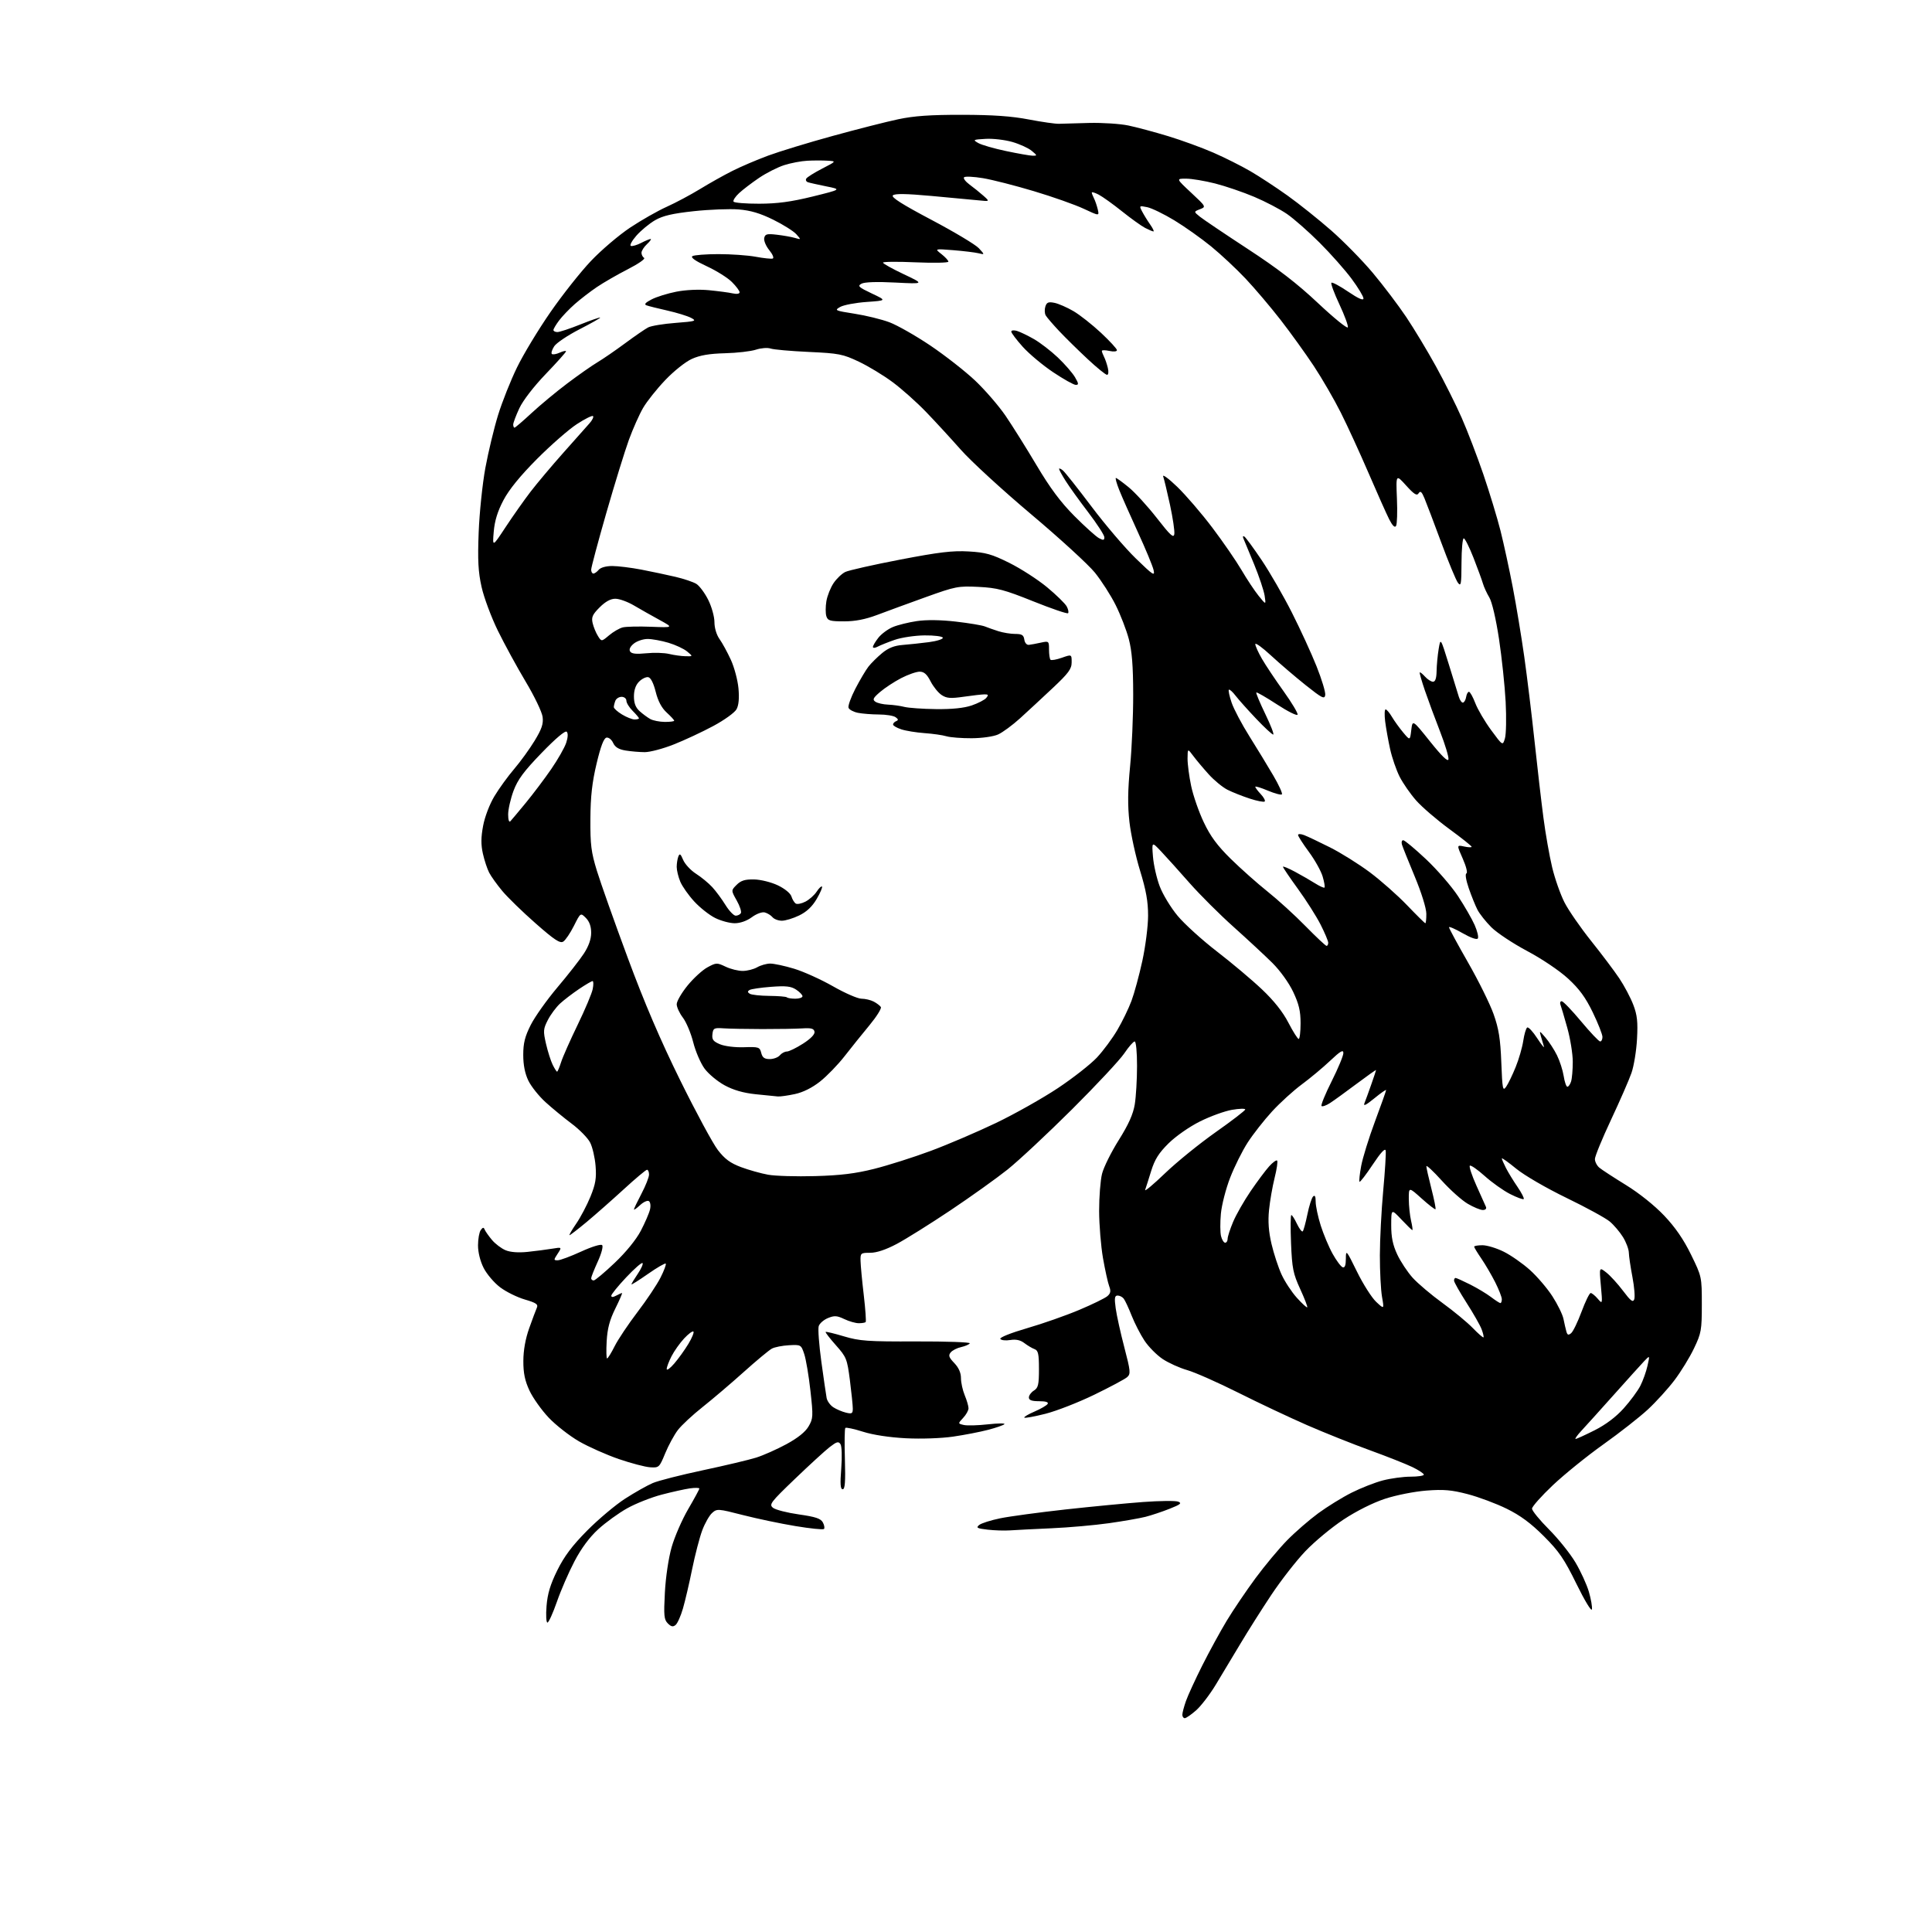 <?xml version="1.0" encoding="UTF-8" standalone="no"?>
<svg 
  version="1.1" 
  xmlns="http://www.w3.org/2000/svg" 
  xmlns:xlink="http://www.w3.org/1999/xlink" 
  xmlns:svg="http://www.w3.org/2000/svg"
  xmlns:rdf="http://www.w3.org/1999/02/22-rdf-syntax-ns#"
  xmlns:cc="http://creativecommons.org/ns#"
  xmlns:dc="http://purl.org/dc/elements/1.1/"
  viewBox="0 0 768 768"
  width="768"
  height="768"
>
<style>svg {background-color: white; }</style>"
<path stroke="none" fill="black" fill-rule="evenodd" d="M470.97,683.00C470.43,683.00 470.00,682.38 470.00,681.63C470.00,680.87 470.65,678.42 471.44,676.17C472.23,673.93 475.15,667.58 477.92,662.06C480.70,656.54 485.07,648.53 487.65,644.26C490.23,639.99 495.37,632.39 499.08,627.36C502.79,622.34 508.45,615.55 511.66,612.28C514.87,609.01 520.42,604.19 524.00,601.56C527.58,598.93 533.54,595.25 537.25,593.38C540.96,591.51 546.57,589.31 549.71,588.49C552.85,587.67 557.80,587.00 560.71,587.00C563.62,587.00 566.00,586.64 566.00,586.20C566.00,585.76 563.95,584.40 561.44,583.18C558.93,581.97 551.34,578.96 544.56,576.50C537.78,574.04 526.56,569.56 519.63,566.54C512.70,563.51 500.38,557.71 492.26,553.63C484.14,549.56 475.00,545.51 471.94,544.64C468.89,543.77 464.47,541.77 462.13,540.20C459.79,538.63 456.56,535.36 454.96,532.94C453.35,530.51 451.06,526.05 449.86,523.02C448.66,519.98 447.24,516.94 446.71,516.25C446.19,515.56 445.09,515.00 444.28,515.00C443.09,515.00 442.94,515.96 443.51,520.10C443.90,522.91 445.44,529.88 446.94,535.60C449.41,545.04 449.51,546.13 448.08,547.42C447.21,548.20 441.32,551.35 435.00,554.42C428.68,557.49 419.94,560.90 415.58,562.00C411.23,563.10 407.46,563.79 407.19,563.53C406.93,563.26 408.76,562.18 411.25,561.11C413.74,560.04 416.08,558.68 416.45,558.08C416.89,557.37 415.72,557.00 413.06,557.00C410.13,557.00 409.00,556.59 409.00,555.51C409.00,554.69 409.90,553.45 411.00,552.77C412.70,551.70 413.00,550.44 413.00,544.23C413.00,538.19 412.70,536.83 411.25,536.30C410.29,535.95 408.47,534.87 407.20,533.90C405.62,532.69 403.88,532.31 401.58,532.68C399.75,532.98 397.98,532.78 397.64,532.23C397.30,531.67 401.82,529.86 408.27,527.98C414.45,526.19 423.77,522.92 429.00,520.71C434.23,518.51 439.26,516.05 440.19,515.25C441.49,514.13 441.66,513.24 440.93,511.31C440.40,509.93 439.30,504.91 438.46,500.15C437.63,495.39 436.94,486.95 436.92,481.40C436.91,475.84 437.43,469.18 438.08,466.59C438.73,464.00 441.72,457.97 444.73,453.19C448.63,446.97 450.44,442.93 451.09,439.00C451.58,435.98 451.99,429.11 451.99,423.75C452.00,418.24 451.59,414.00 451.05,414.00C450.52,414.00 448.66,416.14 446.90,418.75C445.14,421.36 435.78,431.38 426.10,441.02C416.42,450.65 404.91,461.40 400.52,464.91C396.13,468.41 385.91,475.71 377.83,481.12C369.74,486.53 360.13,492.54 356.48,494.48C352.14,496.78 348.48,498.00 345.92,498.00C342.15,498.00 342.00,498.12 342.08,501.25C342.12,503.04 342.69,509.14 343.36,514.80C344.02,520.47 344.36,525.31 344.11,525.55C343.87,525.80 342.63,526.00 341.37,526.00C340.10,526.00 337.51,525.26 335.61,524.35C332.69,522.96 331.67,522.90 329.10,523.96C327.43,524.65 325.79,526.09 325.45,527.17C325.11,528.24 325.58,534.60 326.50,541.31C327.42,548.01 328.37,554.51 328.60,555.74C328.84,556.97 330.04,558.62 331.27,559.42C332.49,560.21 334.74,561.17 336.25,561.54C338.65,562.13 339.00,561.92 339.00,559.93C339.00,558.67 338.48,553.61 337.85,548.68C336.76,540.19 336.48,539.48 332.29,534.76C329.86,532.03 328.02,529.64 328.20,529.46C328.38,529.29 331.67,530.08 335.51,531.23C341.71,533.08 344.95,533.31 364.26,533.24C376.23,533.20 385.78,533.54 385.50,534.00C385.21,534.47 383.66,535.13 382.06,535.49C380.45,535.84 378.59,536.79 377.92,537.60C376.92,538.80 377.19,539.59 379.35,541.84C381.10,543.67 382.00,545.71 382.00,547.84C382.00,549.61 382.68,552.68 383.50,554.65C384.32,556.63 385.00,558.95 385.00,559.81C385.00,560.67 384.04,562.39 382.87,563.63C380.75,565.90 380.75,565.90 383.12,566.45C384.43,566.76 388.77,566.64 392.76,566.19C396.75,565.75 399.68,565.72 399.26,566.14C398.84,566.56 395.91,567.57 392.75,568.39C389.59,569.22 383.34,570.43 378.86,571.08C374.19,571.76 366.21,572.04 360.11,571.73C353.57,571.39 347.02,570.40 343.04,569.13C339.49,568.00 336.34,567.33 336.04,567.62C335.74,567.92 335.66,573.53 335.86,580.08C336.12,589.01 335.90,592.00 334.99,592.00C334.07,592.00 333.92,589.94 334.41,583.75C334.77,579.05 334.64,574.88 334.10,574.07C333.32,572.88 332.60,573.08 329.83,575.22C328.00,576.64 321.77,582.34 316.00,587.88C306.25,597.24 305.63,598.06 307.31,599.39C308.31,600.17 312.93,601.35 317.58,602.01C324.23,602.96 326.27,603.64 327.10,605.19C327.69,606.28 327.88,607.45 327.54,607.80C327.19,608.14 322.09,607.62 316.20,606.64C310.32,605.67 300.90,603.69 295.28,602.25C285.38,599.71 285.00,599.69 283.05,601.45C281.95,602.45 280.18,605.57 279.13,608.39C278.09,611.20 276.29,618.11 275.14,623.74C274.00,629.38 272.35,636.43 271.48,639.41C270.62,642.39 269.30,645.34 268.56,645.95C267.54,646.80 266.79,646.65 265.47,645.33C263.96,643.82 263.81,642.21 264.30,633.05C264.62,626.95 265.76,619.33 266.99,615.00C268.17,610.88 271.12,604.09 273.56,599.91C276.00,595.74 278.00,592.05 278.00,591.72C278.00,591.40 276.31,591.36 274.25,591.65C272.19,591.95 267.12,593.07 263.00,594.15C258.88,595.23 252.72,597.67 249.32,599.57C245.92,601.47 240.75,605.21 237.82,607.89C234.34,611.07 231.07,615.48 228.37,620.63C226.09,624.96 222.94,632.21 221.37,636.75C219.79,641.28 218.10,645.00 217.61,645.00C217.13,645.00 216.96,642.03 217.26,638.41C217.65,633.54 218.76,629.84 221.54,624.21C224.31,618.62 227.44,614.45 233.40,608.43C237.86,603.93 244.65,598.22 248.50,595.74C252.35,593.26 257.30,590.47 259.50,589.53C261.70,588.59 270.70,586.30 279.50,584.43C288.30,582.56 297.80,580.30 300.60,579.42C303.41,578.54 308.80,576.14 312.58,574.10C317.12,571.64 320.13,569.23 321.41,567.03C323.25,563.90 323.29,563.02 322.16,552.86C321.50,546.90 320.39,540.33 319.70,538.26C318.46,534.55 318.37,534.50 313.66,534.75C311.03,534.89 307.96,535.49 306.84,536.09C305.72,536.69 300.68,540.87 295.65,545.39C290.62,549.91 283.26,556.17 279.30,559.31C275.34,562.44 270.90,566.57 269.44,568.49C267.99,570.40 265.73,574.56 264.42,577.73C262.12,583.34 261.95,583.49 258.46,583.27C256.48,583.15 250.86,581.67 245.96,579.99C241.06,578.30 233.95,575.14 230.16,572.96C226.38,570.77 220.95,566.53 218.10,563.52C215.26,560.51 211.82,555.67 210.47,552.77C208.65,548.86 208.02,545.83 208.04,541.00C208.05,536.78 208.86,532.22 210.36,528.00C211.63,524.42 213.01,520.75 213.41,519.84C214.01,518.49 213.12,517.89 208.64,516.58C205.61,515.70 201.19,513.52 198.82,511.73C196.44,509.94 193.49,506.47 192.25,504.02C190.89,501.33 190.01,497.79 190.02,495.04C190.02,492.54 190.51,489.82 191.09,489.00C191.91,487.84 192.27,487.79 192.67,488.79C192.96,489.49 194.26,491.35 195.58,492.91C196.89,494.47 199.32,496.30 200.98,496.99C202.90,497.79 206.09,498.02 209.75,497.64C212.91,497.31 217.28,496.74 219.45,496.38C223.40,495.73 223.40,495.73 221.68,498.37C220.04,500.87 220.04,501.00 221.73,500.98C222.70,500.97 226.87,499.42 230.99,497.53C235.24,495.58 238.86,494.46 239.36,494.96C239.85,495.45 239.09,498.30 237.61,501.53C236.18,504.67 235.00,507.64 235.00,508.12C235.00,508.60 235.45,509.00 236.00,509.00C236.55,509.00 240.31,505.85 244.35,502.01C248.84,497.75 252.89,492.77 254.73,489.26C256.39,486.09 258.03,482.29 258.38,480.81C258.74,479.28 258.54,477.84 257.93,477.46C257.34,477.09 255.76,477.82 254.43,479.07C253.09,480.32 252.00,481.09 252.00,480.78C252.00,480.46 253.35,477.64 255.00,474.50C256.65,471.36 258.00,467.94 258.00,466.90C258.00,465.85 257.64,465.00 257.20,465.00C256.76,465.00 252.60,468.49 247.95,472.76C243.30,477.02 236.66,482.87 233.20,485.76C229.73,488.64 226.67,491.00 226.40,491.00C226.13,491.00 227.32,488.94 229.05,486.42C230.79,483.90 233.33,479.07 234.72,475.67C236.75,470.67 237.14,468.35 236.75,463.45C236.48,460.13 235.51,455.95 234.58,454.16C233.66,452.38 230.38,449.02 227.29,446.71C224.20,444.39 219.51,440.54 216.88,438.15C214.24,435.76 211.17,431.91 210.04,429.59C208.68,426.77 208.00,423.37 208.00,419.34C208.00,414.64 208.66,412.02 210.99,407.41C212.63,404.16 217.40,397.45 221.58,392.50C225.77,387.55 230.50,381.50 232.10,379.05C234.01,376.12 235.00,373.32 235.00,370.80C235.00,368.27 234.30,366.30 232.89,364.89C230.78,362.78 230.78,362.78 228.14,368.04C226.69,370.93 224.78,373.75 223.90,374.30C222.62,375.10 220.38,373.63 212.90,367.04C207.73,362.50 201.78,356.71 199.67,354.18C197.56,351.65 195.21,348.37 194.45,346.89C193.68,345.41 192.56,342.02 191.96,339.35C191.16,335.77 191.18,332.86 192.05,328.25C192.72,324.67 194.64,319.65 196.55,316.49C198.38,313.45 201.91,308.58 204.39,305.68C206.88,302.77 210.54,297.71 212.53,294.44C215.36,289.78 216.05,287.74 215.70,284.99C215.45,283.05 212.43,276.75 208.98,270.99C205.53,265.22 200.55,256.09 197.91,250.71C195.28,245.33 192.36,237.50 191.43,233.31C190.09,227.31 189.85,222.74 190.28,211.60C190.58,203.85 191.78,192.32 192.94,186.00C194.11,179.68 196.38,170.22 197.99,165.00C199.60,159.78 202.99,151.25 205.52,146.06C208.05,140.86 214.03,130.97 218.81,124.08C223.59,117.18 230.85,108.01 234.95,103.70C239.04,99.39 246.03,93.45 250.47,90.49C254.90,87.54 261.45,83.81 265.02,82.21C268.58,80.61 274.52,77.44 278.22,75.18C281.91,72.92 287.68,69.67 291.05,67.98C294.41,66.28 300.84,63.53 305.33,61.87C309.82,60.21 321.38,56.68 331.00,54.04C340.62,51.39 352.32,48.41 357.00,47.42C363.34,46.07 369.81,45.62 382.50,45.64C394.72,45.66 402.17,46.18 409.00,47.50C414.23,48.50 419.62,49.27 421.00,49.21C422.38,49.15 427.77,49.00 433.00,48.87C438.23,48.75 445.20,49.20 448.50,49.88C451.80,50.57 458.91,52.47 464.31,54.11C469.71,55.75 477.81,58.71 482.31,60.67C486.81,62.64 493.43,65.95 497.00,68.03C500.57,70.10 507.24,74.48 511.82,77.75C516.40,81.02 524.20,87.26 529.16,91.60C534.12,95.95 541.58,103.55 545.73,108.50C549.88,113.45 555.84,121.33 558.98,126.00C562.11,130.68 567.43,139.49 570.78,145.58C574.14,151.67 578.76,160.90 581.04,166.08C583.32,171.26 587.19,181.35 589.64,188.50C592.08,195.65 595.16,205.78 596.48,211.00C597.79,216.22 599.99,226.35 601.36,233.50C602.74,240.65 604.78,253.03 605.91,261.00C607.04,268.98 608.88,284.05 609.99,294.50C611.11,304.95 612.70,318.68 613.53,325.00C614.35,331.33 615.92,340.22 617.00,344.75C618.08,349.28 620.30,355.58 621.92,358.75C623.54,361.91 628.29,368.77 632.47,374.00C636.65,379.23 641.70,385.93 643.69,388.90C645.68,391.87 648.18,396.60 649.25,399.40C650.82,403.49 651.11,406.19 650.74,413.00C650.49,417.68 649.50,423.75 648.54,426.50C647.59,429.25 643.92,437.64 640.40,445.14C636.88,452.65 634.00,459.66 634.00,460.74C634.00,461.81 634.79,463.35 635.75,464.16C636.71,464.97 641.47,468.07 646.33,471.06C651.60,474.30 657.74,479.22 661.54,483.23C665.94,487.86 669.25,492.68 672.21,498.73C676.47,507.44 676.50,507.57 676.50,518.50C676.50,528.74 676.29,529.95 673.39,536.00C671.69,539.58 668.19,545.27 665.63,548.65C663.07,552.04 658.29,557.29 655.01,560.33C651.73,563.36 643.79,569.59 637.35,574.17C630.91,578.75 621.90,586.04 617.32,590.36C612.75,594.68 609.00,598.89 609.00,599.71C609.00,600.53 612.04,604.25 615.75,607.97C619.46,611.69 624.20,617.60 626.28,621.12C628.36,624.63 630.76,629.86 631.60,632.75C632.45,635.65 632.99,638.79 632.81,639.74C632.62,640.72 629.94,636.30 626.69,629.67C621.82,619.73 619.76,616.72 613.70,610.66C608.54,605.50 604.35,602.40 598.91,599.73C594.73,597.68 587.76,595.07 583.41,593.94C577.01,592.27 573.88,592.00 567.00,592.53C562.26,592.90 554.99,594.33 550.56,595.79C545.77,597.36 539.24,600.63 534.06,604.05C529.35,607.16 522.54,612.81 518.92,616.61C515.30,620.40 509.20,628.23 505.36,634.00C501.52,639.77 495.97,648.55 493.02,653.50C490.07,658.45 485.70,665.72 483.31,669.66C480.93,673.60 477.39,678.21 475.45,679.91C473.51,681.61 471.50,683.00 470.97,683.00zM401.50,608.35C399.30,608.50 395.29,608.38 392.58,608.06C388.41,607.58 387.90,607.31 389.22,606.22C390.08,605.51 393.87,604.31 397.64,603.54C401.41,602.77 413.05,601.20 423.50,600.04C433.95,598.89 447.87,597.55 454.43,597.07C460.99,596.59 467.24,596.52 468.32,596.92C469.93,597.52 469.30,598.04 464.89,599.78C461.93,600.95 457.64,602.38 455.36,602.96C453.08,603.54 446.56,604.68 440.86,605.49C435.16,606.30 424.88,607.21 418.00,607.51C411.12,607.82 403.70,608.19 401.50,608.35zM626.33,572.00C626.73,572.00 630.12,570.45 633.88,568.56C638.29,566.34 642.38,563.26 645.43,559.86C648.03,556.97 651.01,552.93 652.06,550.89C653.10,548.85 654.38,545.27 654.90,542.93C655.86,538.69 655.86,538.69 653.58,541.09C652.32,542.42 646.88,548.45 641.48,554.50C636.08,560.55 630.30,566.96 628.63,568.75C626.97,570.54 625.93,572.00 626.33,572.00zM268.05,542.00C269.70,540.08 272.22,536.57 273.65,534.20C275.07,531.84 275.98,529.64 275.65,529.32C275.33,528.99 273.66,530.22 271.96,532.05C270.25,533.88 267.99,537.07 266.93,539.15C265.87,541.22 265.01,543.50 265.03,544.21C265.04,544.92 266.40,543.92 268.05,542.00zM241.33,540.00C241.64,540.00 243.00,537.81 244.34,535.13C245.68,532.45 249.76,526.37 253.38,521.61C257.01,516.86 261.14,510.68 262.56,507.88C263.98,505.09 264.91,502.58 264.64,502.31C264.37,502.04 261.19,503.88 257.57,506.41C253.96,508.94 251.00,510.80 251.00,510.55C251.00,510.30 252.13,508.42 253.51,506.39C254.89,504.35 255.75,502.42 255.42,502.09C255.09,501.77 252.16,504.32 248.91,507.78C245.66,511.23 243.00,514.51 243.00,515.06C243.00,515.73 243.65,515.72 244.93,515.04C246.00,514.47 247.05,514.00 247.26,514.00C247.48,514.00 246.28,516.77 244.60,520.17C242.34,524.73 241.45,528.10 241.16,533.17C240.95,536.92 241.03,540.00 241.33,540.00zM589.71,531.62C589.90,531.43 589.56,529.98 588.96,528.39C588.36,526.80 585.65,522.04 582.93,517.81C580.22,513.57 578.00,509.64 578.00,509.06C578.00,508.47 578.27,508.00 578.60,508.00C578.94,508.00 581.52,509.16 584.35,510.58C587.18,512.00 590.93,514.25 592.68,515.58C594.43,516.91 596.12,518.00 596.43,518.00C596.74,518.00 597.00,517.31 597.00,516.47C597.00,515.62 595.81,512.59 594.37,509.72C592.92,506.85 590.44,502.62 588.87,500.32C587.29,498.02 586.00,495.88 586.00,495.57C586.00,495.26 587.49,495.00 589.30,495.00C591.12,495.00 594.94,496.16 597.78,497.58C600.63,499.00 605.30,502.26 608.16,504.83C611.02,507.40 615.05,512.11 617.11,515.30C619.17,518.49 621.15,522.54 621.51,524.30C621.86,526.06 622.38,528.31 622.66,529.30C623.06,530.72 623.47,530.86 624.56,529.95C625.32,529.32 627.19,525.47 628.70,521.40C630.21,517.33 631.84,514.00 632.32,514.00C632.79,514.00 634.05,515.01 635.11,516.25C637.04,518.50 637.04,518.49 636.37,511.06C635.70,503.62 635.70,503.62 638.57,505.87C640.14,507.11 643.13,510.39 645.21,513.16C648.22,517.16 649.12,517.84 649.64,516.50C649.99,515.57 649.67,511.59 648.92,507.66C648.17,503.72 647.52,499.36 647.49,497.96C647.46,496.57 646.41,493.78 645.16,491.76C643.91,489.74 641.55,486.96 639.92,485.59C638.29,484.21 630.55,479.98 622.72,476.19C614.73,472.32 605.98,467.24 602.75,464.60C599.59,462.01 597.00,460.16 597.00,460.49C597.00,460.83 597.74,462.54 598.64,464.30C599.54,466.06 601.61,469.44 603.24,471.82C604.86,474.20 605.97,476.36 605.70,476.64C605.42,476.91 603.00,476.02 600.30,474.65C597.61,473.29 593.05,470.05 590.17,467.46C587.28,464.87 584.63,463.04 584.28,463.39C583.92,463.75 585.10,467.29 586.89,471.27C588.69,475.25 590.40,479.06 590.69,479.75C590.99,480.48 590.48,481.00 589.44,481.00C588.47,481.00 585.76,479.88 583.43,478.51C581.09,477.14 576.44,472.98 573.09,469.27C569.74,465.56 567.00,463.01 567.00,463.60C567.00,464.20 567.90,468.20 569.00,472.51C570.10,476.81 570.84,480.49 570.64,480.69C570.44,480.89 567.97,478.98 565.14,476.44C560.00,471.81 560.00,471.81 560.02,476.66C560.04,479.32 560.44,483.19 560.92,485.25C561.40,487.31 561.63,489.00 561.43,489.00C561.23,489.00 559.27,487.09 557.06,484.75C553.05,480.50 553.05,480.50 553.03,487.00C553.02,491.78 553.65,494.86 555.41,498.64C556.73,501.47 559.50,505.65 561.56,507.94C563.63,510.22 568.96,514.73 573.41,517.96C577.86,521.19 583.27,525.66 585.44,527.90C587.60,530.13 589.52,531.81 589.71,531.62zM519.65,519.68C519.85,519.48 518.59,516.21 516.85,512.41C514.04,506.29 513.62,504.22 513.21,494.25C512.96,488.06 513.01,483.00 513.33,483.00C513.65,483.00 514.66,484.59 515.58,486.54C516.51,488.48 517.53,489.80 517.86,489.48C518.18,489.15 519.01,486.13 519.70,482.77C520.38,479.41 521.41,476.19 521.97,475.63C522.68,474.92 523.00,475.58 523.00,477.69C523.00,479.40 523.90,483.65 525.00,487.14C526.11,490.64 528.24,495.72 529.75,498.43C531.26,501.14 533.06,503.54 533.75,503.77C534.60,504.04 535.00,502.95 535.00,500.33C535.01,496.67 535.20,496.89 539.42,505.50C541.85,510.45 545.28,515.85 547.04,517.50C550.25,520.50 550.25,520.50 549.37,515.50C548.89,512.75 548.51,505.32 548.52,499.00C548.53,492.68 549.13,481.11 549.85,473.29C550.57,465.48 551.01,458.32 550.83,457.38C550.61,456.26 548.86,458.15 545.68,462.94C543.03,466.93 540.67,470.00 540.43,469.76C540.20,469.53 540.49,466.71 541.09,463.49C541.68,460.28 544.15,452.30 546.58,445.78C549.01,439.25 551.00,433.65 551.00,433.33C551.00,433.02 548.89,434.49 546.31,436.61C542.95,439.35 541.84,439.89 542.41,438.48C542.85,437.39 544.06,434.07 545.10,431.09C546.15,428.12 547.00,425.54 547.00,425.37C547.00,425.19 543.51,427.66 539.25,430.85C534.99,434.05 530.25,437.47 528.72,438.47C527.19,439.46 525.66,440.00 525.33,439.66C524.99,439.33 526.81,434.88 529.37,429.78C531.93,424.67 534.02,419.65 534.01,418.60C534.00,417.13 532.84,417.81 528.75,421.67C525.86,424.40 520.79,428.63 517.48,431.07C514.18,433.51 508.86,438.34 505.68,441.80C502.50,445.27 498.13,450.83 495.98,454.16C493.83,457.49 490.68,463.80 488.99,468.19C487.29,472.58 485.64,479.01 485.32,482.48C485.00,485.95 485.02,489.96 485.38,491.39C485.74,492.83 486.48,494.00 487.02,494.00C487.56,494.00 488.00,493.30 488.00,492.44C488.00,491.57 488.99,488.54 490.19,485.69C491.39,482.83 494.53,477.35 497.15,473.50C499.78,469.65 503.09,465.21 504.52,463.63C505.94,462.06 507.36,461.03 507.68,461.35C508.00,461.67 507.55,464.76 506.68,468.21C505.82,471.67 504.81,477.43 504.46,481.00C504.00,485.53 504.30,489.62 505.45,494.50C506.35,498.35 508.14,503.80 509.43,506.62C510.72,509.44 513.46,513.61 515.53,515.90C517.59,518.18 519.45,519.89 519.65,519.68zM463.09,466.42C467.72,461.97 476.79,454.61 483.25,450.06C489.71,445.51 495.00,441.45 495.00,441.03C495.00,440.61 492.64,440.68 489.75,441.17C486.86,441.66 481.15,443.73 477.05,445.77C472.81,447.88 467.42,451.64 464.53,454.49C460.64,458.33 459.02,460.90 457.60,465.50C456.58,468.80 455.51,472.18 455.21,473.00C454.92,473.82 458.47,470.86 463.09,466.42zM324.00,467.52C334.10,467.24 340.02,466.52 347.50,464.64C353.00,463.26 363.12,460.05 370.00,457.49C376.88,454.93 388.57,449.92 396.00,446.36C403.43,442.79 414.45,436.58 420.50,432.56C426.56,428.53 433.56,423.04 436.06,420.37C438.56,417.69 442.21,412.77 444.16,409.44C446.12,406.11 448.64,400.91 449.77,397.89C450.90,394.87 452.85,387.70 454.10,381.95C455.35,376.20 456.38,368.12 456.38,364.00C456.39,358.37 455.59,353.90 453.19,346.09C451.43,340.37 449.53,331.65 448.97,326.73C448.23,320.18 448.30,314.23 449.23,304.63C449.93,297.41 450.48,284.52 450.46,276.00C450.44,264.63 449.97,258.77 448.71,254.00C447.77,250.43 445.41,244.35 443.48,240.50C441.56,236.65 437.84,230.86 435.24,227.63C432.63,224.41 421.22,213.96 409.88,204.42C398.55,194.87 385.97,183.34 381.95,178.78C377.92,174.23 371.68,167.43 368.06,163.69C364.45,159.94 358.53,154.66 354.90,151.96C351.28,149.25 345.20,145.57 341.40,143.77C335.05,140.76 333.47,140.45 321.50,139.90C314.35,139.57 307.52,138.97 306.32,138.55C305.11,138.14 302.51,138.34 300.50,139.00C298.51,139.66 292.96,140.30 288.19,140.42C281.97,140.58 278.22,141.22 275.00,142.68C272.48,143.82 267.83,147.53 264.43,151.11C261.08,154.62 257.13,159.59 255.65,162.14C254.16,164.69 251.62,170.40 250.00,174.82C248.39,179.25 244.35,192.33 241.03,203.88C237.71,215.44 235.00,225.59 235.00,226.45C235.00,227.30 235.39,228.00 235.88,228.00C236.36,228.00 237.32,227.33 238.00,226.50C238.74,225.61 240.92,225.00 243.37,225.00C245.64,225.00 250.88,225.65 255.00,226.44C259.12,227.24 265.22,228.53 268.54,229.31C271.87,230.09 275.60,231.35 276.82,232.11C278.05,232.88 280.17,235.73 281.53,238.45C282.89,241.17 284.00,245.15 284.00,247.29C284.00,249.61 284.82,252.35 286.03,254.05C287.15,255.62 289.17,259.32 290.53,262.29C291.89,265.25 293.24,270.33 293.55,273.59C293.91,277.50 293.66,280.32 292.80,281.91C292.08,283.26 287.96,286.23 283.50,288.62C279.10,290.98 272.03,294.28 267.78,295.95C263.54,297.63 258.36,299.00 256.28,298.99C254.20,298.98 250.77,298.69 248.66,298.34C245.94,297.89 244.51,297.01 243.73,295.32C243.13,294.00 241.95,293.06 241.09,293.22C240.02,293.43 238.81,296.60 237.16,303.51C235.38,310.98 234.75,316.53 234.69,325.50C234.63,335.82 234.99,338.72 237.29,346.20C238.76,350.99 244.26,366.51 249.52,380.70C256.17,398.66 262.52,413.49 270.42,429.50C276.66,442.15 283.39,454.60 285.37,457.17C288.12,460.73 290.31,462.35 294.58,463.95C297.67,465.10 302.51,466.46 305.35,466.97C308.18,467.48 316.57,467.73 324.00,467.52zM309.20,435.86C308.27,435.79 304.28,435.39 300.34,434.97C295.47,434.46 291.53,433.32 288.04,431.42C285.21,429.89 281.62,426.89 280.06,424.77C278.50,422.64 276.48,417.95 275.57,414.33C274.66,410.72 272.81,406.31 271.46,404.53C270.11,402.76 269.00,400.36 269.00,399.19C269.00,398.03 270.93,394.70 273.29,391.79C275.66,388.88 279.22,385.61 281.22,384.53C284.71,382.64 285.00,382.63 288.46,384.28C290.45,385.23 293.52,385.98 295.28,385.96C297.05,385.95 299.62,385.29 301.00,384.50C302.38,383.71 304.69,383.05 306.14,383.04C307.60,383.02 311.87,383.93 315.64,385.07C319.42,386.21 326.38,389.36 331.13,392.07C335.87,394.78 340.97,397.00 342.44,397.00C343.92,397.00 346.11,397.52 347.32,398.15C348.52,398.78 349.79,399.75 350.15,400.30C350.51,400.85 348.48,404.09 345.65,407.52C342.82,410.94 338.35,416.49 335.72,419.87C333.10,423.24 328.72,427.76 326.00,429.91C322.82,432.42 319.22,434.22 315.97,434.91C313.18,435.51 310.14,435.94 309.20,435.86zM598.71,432.00C599.52,430.85 601.22,427.34 602.49,424.20C603.77,421.07 605.13,416.36 605.52,413.74C605.91,411.12 606.62,408.74 607.09,408.45C607.56,408.15 609.35,410.07 611.06,412.71C612.78,415.34 613.98,416.82 613.73,416.00C613.48,415.18 612.95,413.38 612.55,412.00C611.86,409.59 611.92,409.60 614.39,412.50C615.80,414.15 617.85,417.30 618.93,419.50C620.02,421.70 621.22,425.41 621.59,427.75C621.95,430.09 622.62,432.00 623.06,432.00C623.50,432.00 624.17,431.05 624.53,429.90C624.90,428.74 625.20,425.22 625.20,422.07C625.20,418.92 624.21,412.80 622.99,408.47C621.78,404.14 620.56,400.01 620.28,399.30C620.01,398.58 620.25,398.00 620.81,398.00C621.37,398.00 624.83,401.60 628.50,406.00C632.17,410.40 635.58,414.00 636.09,414.00C636.59,414.00 637.00,413.19 637.00,412.20C637.00,411.21 635.27,406.82 633.16,402.45C630.29,396.52 627.79,393.10 623.33,389.00C619.90,385.85 612.97,381.18 607.10,378.06C601.47,375.07 595.06,370.82 592.85,368.62C590.65,366.42 588.16,363.28 587.32,361.65C586.47,360.01 584.92,356.16 583.86,353.10C582.73,349.81 582.35,347.38 582.93,347.19C583.47,347.01 582.83,344.40 581.48,341.36C579.04,335.85 579.04,335.85 582.02,336.50C583.66,336.86 585.00,336.91 585.00,336.61C585.00,336.30 580.97,333.09 576.04,329.48C571.11,325.86 565.22,320.79 562.94,318.20C560.66,315.62 557.71,311.37 556.38,308.76C555.06,306.15 553.35,301.20 552.59,297.76C551.83,294.32 550.95,289.36 550.62,286.75C550.30,284.14 550.38,282.00 550.80,282.00C551.22,282.00 552.36,283.34 553.32,284.97C554.29,286.60 556.30,289.39 557.79,291.17C560.50,294.41 560.50,294.41 561.00,290.23C561.50,286.05 561.50,286.05 568.48,294.77C573.12,300.57 575.57,302.95 575.78,301.85C575.96,300.94 574.47,295.99 572.47,290.85C570.46,285.71 567.75,278.37 566.44,274.55C565.14,270.73 564.20,267.46 564.37,267.30C564.54,267.13 565.50,267.89 566.49,268.99C567.49,270.10 568.92,271.00 569.65,271.00C570.56,271.00 571.02,269.61 571.07,266.75C571.11,264.41 571.48,260.48 571.89,258.00C572.64,253.50 572.64,253.50 575.90,264.00C577.69,269.77 579.50,275.62 579.91,277.00C580.33,278.38 581.08,279.41 581.58,279.29C582.09,279.17 582.64,278.16 582.82,277.04C583.00,275.92 583.50,275.00 583.93,275.00C584.37,275.00 585.50,277.03 586.45,279.50C587.39,281.98 590.24,286.82 592.76,290.25C597.36,296.49 597.36,296.49 598.24,293.50C598.72,291.85 598.85,285.32 598.52,279.00C598.19,272.68 597.00,261.43 595.88,254.00C594.67,246.03 593.10,239.27 592.03,237.50C591.04,235.85 589.90,233.38 589.50,232.00C589.10,230.62 587.41,226.01 585.75,221.75C584.08,217.49 582.33,214.00 581.86,214.00C581.39,214.00 580.99,218.39 580.97,223.75C580.94,232.29 580.76,233.27 579.55,231.66C578.78,230.65 575.80,223.45 572.92,215.66C570.04,207.87 567.04,199.96 566.25,198.08C565.16,195.45 564.62,194.99 563.93,196.08C563.23,197.20 562.17,196.54 558.96,193.00C554.90,188.50 554.90,188.50 555.30,198.17C555.53,203.49 555.37,208.40 554.95,209.07C554.45,209.89 553.53,208.99 552.21,206.40C551.13,204.26 547.43,195.97 544.00,188.00C540.56,180.03 535.61,169.22 532.98,164.00C530.36,158.78 525.53,150.45 522.26,145.50C518.98,140.55 513.04,132.30 509.06,127.17C505.07,122.04 498.82,114.66 495.16,110.78C491.50,106.90 485.33,101.13 481.45,97.96C477.58,94.80 471.00,90.13 466.83,87.60C462.66,85.07 457.79,82.71 456.01,82.35C452.85,81.72 452.80,81.76 454.03,84.10C454.72,85.42 456.15,87.74 457.21,89.25C458.27,90.76 458.86,92.00 458.52,92.00C458.18,92.00 456.69,91.37 455.20,90.60C453.72,89.83 449.57,86.86 446.00,84.00C442.43,81.14 438.26,78.16 436.75,77.37C435.24,76.59 434.00,76.21 434.00,76.54C434.00,76.87 434.39,77.89 434.86,78.82C435.34,79.74 436.01,81.72 436.37,83.20C437.01,85.90 437.01,85.90 430.76,82.97C427.32,81.36 418.43,78.22 411.00,76.00C403.57,73.77 394.45,71.44 390.73,70.82C387.01,70.21 383.64,70.05 383.23,70.47C382.83,70.89 383.81,72.19 385.41,73.37C387.01,74.54 389.49,76.53 390.91,77.80C393.50,80.10 393.50,80.10 389.00,79.64C386.52,79.38 378.09,78.60 370.25,77.89C360.14,76.97 355.69,76.91 354.93,77.67C354.18,78.42 358.64,81.25 370.30,87.41C379.33,92.18 387.80,97.25 389.11,98.68C391.50,101.28 391.50,101.28 388.91,100.66C387.49,100.32 382.99,99.78 378.91,99.45C371.50,98.86 371.50,98.86 374.25,101.01C375.76,102.20 377.00,103.55 377.00,104.01C377.00,104.47 371.15,104.59 364.00,104.28C356.85,103.96 351.00,104.01 351.00,104.40C351.00,104.78 354.71,106.86 359.25,109.00C367.50,112.91 367.50,112.91 355.91,112.32C348.55,111.94 343.63,112.11 342.44,112.78C340.80,113.69 341.31,114.18 346.53,116.65C352.50,119.47 352.50,119.47 344.50,120.03C340.10,120.34 335.38,121.23 334.00,122.01C331.61,123.36 331.87,123.48 339.70,124.71C344.21,125.41 350.45,126.94 353.57,128.11C356.68,129.28 364.00,133.44 369.83,137.36C375.66,141.29 383.66,147.55 387.61,151.27C391.55,155.00 397.00,161.30 399.72,165.27C402.43,169.25 407.99,178.12 412.08,185.00C417.44,194.02 421.61,199.62 427.10,205.14C431.28,209.33 435.67,213.29 436.85,213.92C438.61,214.86 439.00,214.80 439.00,213.56C439.00,212.73 436.12,208.29 432.61,203.68C429.09,199.07 425.04,193.44 423.61,191.17C422.17,188.90 421.00,186.75 421.00,186.40C421.00,186.04 421.69,186.33 422.53,187.02C423.37,187.72 428.49,194.19 433.92,201.40C439.34,208.60 447.26,217.88 451.51,222.00C458.44,228.73 459.17,229.19 458.55,226.54C458.17,224.91 455.37,218.16 452.32,211.54C449.28,204.92 445.94,197.36 444.90,194.75C443.86,192.14 443.27,190.00 443.59,190.00C443.90,190.00 446.20,191.67 448.69,193.71C451.18,195.75 456.21,201.25 459.86,205.93C465.28,212.89 466.56,214.05 466.81,212.27C466.99,211.07 466.21,205.87 465.10,200.71C463.98,195.55 462.76,190.47 462.39,189.42C462.02,188.36 464.52,190.20 467.95,193.50C471.37,196.80 477.67,204.12 481.93,209.77C486.20,215.42 491.42,223.01 493.54,226.63C495.66,230.25 498.71,234.85 500.33,236.86C503.28,240.50 503.28,240.50 502.71,236.78C502.39,234.74 500.51,229.12 498.52,224.28C496.54,219.45 494.63,214.86 494.29,214.09C493.93,213.29 494.09,212.94 494.64,213.28C495.18,213.61 498.29,217.85 501.55,222.69C504.81,227.54 510.20,236.90 513.54,243.50C516.88,250.10 521.30,259.72 523.36,264.89C525.42,270.05 526.97,275.18 526.80,276.29C526.54,278.05 525.53,277.54 519.00,272.34C514.88,269.05 508.69,263.76 505.25,260.58C501.81,257.39 499.00,255.36 499.00,256.05C499.00,256.75 500.19,259.39 501.65,261.91C503.11,264.44 506.97,270.22 510.23,274.76C513.49,279.31 516.00,283.50 515.81,284.08C515.61,284.66 511.93,282.83 507.62,280.01C503.30,277.20 499.60,275.06 499.40,275.27C499.19,275.48 500.80,279.33 502.97,283.82C505.15,288.32 506.57,292.00 506.12,292.00C505.68,292.00 502.64,289.19 499.38,285.75C496.11,282.31 492.43,278.19 491.20,276.60C489.98,275.00 488.75,273.91 488.49,274.18C488.22,274.44 488.72,276.76 489.59,279.32C490.47,281.89 493.66,287.93 496.69,292.74C499.71,297.56 503.99,304.57 506.18,308.33C508.38,312.08 509.90,315.43 509.57,315.77C509.23,316.10 506.72,315.43 503.98,314.28C501.24,313.12 499.00,312.44 499.00,312.77C499.00,313.10 499.98,314.41 501.17,315.68C502.36,316.95 503.07,318.26 502.74,318.60C502.40,318.93 499.74,318.42 496.81,317.46C493.89,316.51 489.90,314.93 487.96,313.95C486.01,312.97 482.63,310.19 480.46,307.78C478.28,305.37 475.51,302.07 474.31,300.45C472.11,297.50 472.11,297.50 472.07,301.50C472.05,303.70 472.70,308.64 473.51,312.47C474.32,316.31 476.58,322.80 478.53,326.89C481.16,332.45 483.90,336.15 489.28,341.44C493.25,345.34 499.83,351.18 503.89,354.42C507.96,357.66 514.75,363.84 518.97,368.16C523.20,372.47 526.96,376.00 527.33,376.00C527.70,376.00 527.99,375.44 527.99,374.75C527.98,374.06 526.62,370.82 524.96,367.55C523.29,364.27 519.25,357.89 515.97,353.38C512.69,348.86 510.00,344.89 510.00,344.56C510.00,344.24 512.14,345.12 514.75,346.52C517.36,347.92 520.98,350.01 522.80,351.16C524.61,352.30 526.28,353.05 526.51,352.82C526.75,352.59 526.42,350.62 525.78,348.45C525.15,346.28 522.69,341.87 520.31,338.65C517.94,335.43 516.00,332.41 516.00,331.93C516.00,331.43 517.05,331.45 518.39,331.96C519.70,332.46 524.33,334.65 528.67,336.83C533.01,339.01 540.14,343.48 544.53,346.75C548.91,350.03 555.58,355.92 559.34,359.85C563.11,363.78 566.37,367.00 566.59,367.00C566.82,367.00 567.00,365.31 566.99,363.25C566.99,361.08 565.05,354.85 562.41,348.50C559.89,342.45 557.59,336.71 557.30,335.75C557.01,334.79 557.23,334.00 557.80,334.00C558.37,334.00 562.45,337.40 566.86,341.55C571.27,345.70 576.99,352.30 579.57,356.21C582.15,360.12 585.12,365.28 586.18,367.67C587.24,370.07 587.82,372.48 587.47,373.04C587.09,373.66 584.72,372.84 581.42,370.96C578.44,369.25 576.00,368.19 576.00,368.61C576.00,369.03 579.40,375.31 583.56,382.58C587.72,389.84 592.30,399.10 593.73,403.14C595.79,408.96 596.43,412.96 596.79,422.29C597.21,433.00 597.38,433.90 598.71,432.00zM221.45,426.00C221.67,426.00 222.38,424.31 223.04,422.25C223.69,420.19 226.65,413.52 229.60,407.43C232.56,401.34 235.26,394.93 235.61,393.18C235.96,391.43 235.94,390.00 235.56,390.00C235.17,390.00 232.75,391.42 230.18,393.15C227.61,394.88 224.22,397.47 222.66,398.90C221.10,400.33 218.91,403.27 217.79,405.44C215.94,409.04 215.88,409.85 217.05,414.94C217.76,418.00 218.95,421.74 219.69,423.25C220.44,424.76 221.23,426.00 221.45,426.00zM305.99,421.00C307.51,421.00 309.32,420.32 310.00,419.50C310.68,418.68 311.94,418.00 312.78,418.00C313.63,418.00 316.52,416.59 319.21,414.87C322.31,412.88 323.98,411.14 323.78,410.12C323.53,408.86 322.46,408.57 318.98,408.80C316.52,408.96 309.32,409.08 303.00,409.07C296.68,409.06 289.70,408.93 287.50,408.77C283.85,408.52 283.47,408.73 283.20,411.11C282.95,413.24 283.50,413.97 286.20,415.11C288.08,415.90 292.18,416.41 295.74,416.29C301.61,416.10 302.02,416.23 302.60,418.54C303.07,420.41 303.88,421.00 305.99,421.00zM516.25,413.00C516.66,413.00 517.00,410.19 517.00,406.75C517.00,401.91 516.33,399.10 514.06,394.29C512.35,390.68 508.90,385.88 505.80,382.79C502.86,379.88 495.94,373.45 490.41,368.50C484.87,363.55 477.01,355.70 472.92,351.07C468.84,346.43 463.78,340.80 461.67,338.57C457.84,334.50 457.84,334.50 458.32,340.50C458.58,343.80 459.79,349.12 461.00,352.31C462.20,355.51 465.41,360.80 468.13,364.06C470.84,367.32 477.89,373.71 483.78,378.25C489.67,382.79 497.72,389.56 501.66,393.30C506.41,397.79 509.96,402.27 512.16,406.54C514.00,410.09 515.84,412.99 516.25,413.00zM316.17,397.00C317.73,397.00 319.00,396.56 319.00,396.02C319.00,395.49 317.86,394.30 316.46,393.38C314.43,392.05 312.42,391.83 306.49,392.28C302.41,392.59 298.55,393.16 297.93,393.55C297.10,394.06 297.13,394.46 298.06,395.04C298.77,395.47 302.25,395.85 305.80,395.88C309.35,395.91 312.50,396.17 312.80,396.46C313.09,396.76 314.61,397.00 316.17,397.00zM292.06,367.00C290.10,367.00 286.61,366.06 284.31,364.92C282.00,363.78 278.25,360.83 275.98,358.36C273.71,355.90 271.21,352.35 270.42,350.47C269.64,348.60 269.00,345.96 269.00,344.61C269.00,343.27 269.29,341.41 269.65,340.48C270.17,339.13 270.55,339.39 271.57,341.84C272.28,343.51 274.57,345.98 276.68,347.33C278.78,348.67 281.68,351.06 283.13,352.64C284.58,354.21 286.94,357.41 288.39,359.75C289.84,362.09 291.67,364.00 292.45,364.00C293.24,364.00 294.16,363.55 294.50,363.00C294.84,362.44 294.11,360.18 292.86,357.97C290.60,353.95 290.60,353.95 292.83,351.73C294.54,350.02 296.15,349.52 299.78,349.59C302.43,349.65 306.57,350.68 309.21,351.94C311.94,353.24 314.21,355.09 314.60,356.34C314.97,357.53 315.74,358.80 316.33,359.18C316.91,359.55 318.64,359.20 320.18,358.41C321.72,357.61 323.72,355.83 324.63,354.45C325.53,353.07 326.49,352.16 326.76,352.42C327.02,352.69 326.07,354.91 324.64,357.36C322.86,360.39 320.65,362.47 317.70,363.90C315.32,365.06 312.22,366.00 310.81,366.00C309.40,366.00 307.73,365.37 307.09,364.61C306.45,363.84 305.07,362.99 304.02,362.71C302.91,362.43 300.73,363.23 298.86,364.61C296.87,366.07 294.24,367.00 292.06,367.00zM202.89,326.45C203.38,325.93 206.14,322.63 209.03,319.12C211.92,315.61 216.46,309.59 219.11,305.74C221.76,301.90 224.44,297.19 225.07,295.28C225.78,293.13 225.86,291.46 225.28,290.88C224.70,290.30 220.92,293.49 215.32,299.28C208.26,306.58 205.82,309.86 204.14,314.34C202.97,317.50 202.00,321.72 202.00,323.74C202.00,325.92 202.36,327.02 202.89,326.45zM386.24,293.46C382.24,293.48 377.74,293.13 376.24,292.68C374.73,292.22 370.81,291.66 367.52,291.43C364.23,291.19 360.06,290.52 358.27,289.92C356.47,289.33 355.00,288.47 355.00,288.01C355.00,287.54 355.56,286.94 356.25,286.66C357.19,286.28 357.13,285.89 356.00,285.09C355.18,284.51 352.19,284.02 349.38,284.02C346.56,284.01 342.81,283.71 341.04,283.36C339.27,283.00 337.59,282.11 337.31,281.36C337.02,280.62 338.25,277.20 340.03,273.76C341.82,270.32 344.15,266.38 345.22,265.00C346.29,263.62 348.74,261.21 350.65,259.62C353.12,257.58 355.49,256.64 358.81,256.38C361.39,256.18 366.10,255.67 369.28,255.26C372.46,254.84 374.93,254.05 374.78,253.50C374.62,252.95 371.38,252.54 367.50,252.58C363.65,252.62 358.31,253.42 355.63,254.36C352.95,255.29 349.92,256.51 348.88,257.06C347.84,257.62 347.00,257.67 347.00,257.17C347.00,256.67 347.98,255.03 349.17,253.51C350.36,252.00 352.94,250.09 354.89,249.27C356.85,248.45 361.16,247.38 364.48,246.89C368.32,246.33 373.94,246.40 380.00,247.10C385.23,247.70 390.40,248.57 391.50,249.02C392.60,249.47 395.03,250.32 396.90,250.92C398.77,251.51 401.77,252.00 403.58,252.00C406.22,252.00 406.92,252.44 407.18,254.25C407.36,255.54 408.14,256.43 409.00,256.34C409.83,256.25 411.96,255.86 413.75,255.46C416.93,254.77 417.00,254.83 417.00,258.21C417.00,260.11 417.27,261.93 417.59,262.26C417.92,262.58 419.94,262.23 422.09,261.47C426.00,260.09 426.00,260.09 426.00,263.26C426.00,265.92 424.78,267.58 418.51,273.47C414.40,277.34 408.55,282.75 405.53,285.50C402.50,288.25 398.55,291.16 396.76,291.96C394.91,292.79 390.36,293.44 386.24,293.46zM264.25,286.97C266.31,286.99 268.00,286.77 268.00,286.49C268.00,286.20 266.65,284.74 265.01,283.24C263.00,281.40 261.57,278.69 260.65,275.00C259.79,271.56 258.68,269.38 257.70,269.19C256.83,269.02 255.20,269.80 254.06,270.94C252.70,272.30 252.00,274.30 252.00,276.83C252.00,279.52 252.66,281.25 254.25,282.69C255.49,283.81 257.40,285.22 258.50,285.83C259.60,286.44 262.19,286.95 264.25,286.97zM252.25,286.00C253.21,286.00 254.00,285.80 254.00,285.55C254.00,285.30 252.88,283.97 251.50,282.59C250.12,281.22 249.00,279.40 249.00,278.55C249.00,277.70 248.15,277.00 247.11,277.00C246.07,277.00 244.94,277.71 244.61,278.58C244.27,279.45 244.00,280.58 244.00,281.10C244.00,281.61 245.46,282.92 247.25,284.01C249.04,285.10 251.29,285.99 252.25,286.00zM372.07,281.88C378.44,281.96 383.19,281.47 386.26,280.43C388.80,279.56 391.41,278.21 392.06,277.43C393.02,276.28 392.88,276.00 391.37,276.02C390.34,276.03 386.63,276.45 383.13,276.96C377.87,277.72 376.32,277.60 374.32,276.29C372.98,275.41 371.00,272.96 369.92,270.85C368.47,268.01 367.33,267.00 365.57,267.00C364.26,267.00 360.94,268.16 358.20,269.58C355.46,271.01 351.71,273.47 349.86,275.06C347.05,277.47 346.74,278.11 348.00,278.96C348.82,279.51 351.07,280.03 353.00,280.10C354.93,280.18 357.85,280.58 359.50,281.00C361.15,281.42 366.81,281.82 372.07,281.88zM272.50,260.86C275.50,260.93 275.50,260.93 273.15,258.98C271.86,257.90 268.51,256.34 265.72,255.51C262.92,254.68 259.19,254.00 257.43,254.00C255.67,254.00 253.20,254.83 251.95,255.84C250.51,257.01 249.97,258.15 250.48,258.97C251.05,259.89 252.87,260.09 256.89,259.69C259.97,259.37 264.07,259.49 266.00,259.96C267.93,260.42 270.85,260.83 272.50,260.86zM242.13,252.54C243.79,251.14 246.23,249.73 247.55,249.40C248.86,249.07 253.95,248.96 258.85,249.15C267.76,249.50 267.76,249.50 262.13,246.41C259.03,244.72 254.47,242.14 252.00,240.68C249.53,239.22 246.22,238.02 244.65,238.01C242.73,238.00 240.68,239.12 238.36,241.44C235.52,244.28 235.04,245.35 235.58,247.69C235.94,249.23 236.88,251.53 237.67,252.79C239.10,255.09 239.10,255.09 242.13,252.54zM335.52,247.00C329.97,247.00 329.05,246.73 328.49,244.96C328.13,243.83 328.14,241.15 328.50,238.98C328.87,236.82 330.15,233.59 331.36,231.80C332.56,230.01 334.66,228.02 336.02,227.36C337.39,226.71 347.18,224.50 357.80,222.46C373.30,219.48 378.66,218.84 385.04,219.21C391.82,219.60 394.21,220.27 401.25,223.77C405.79,226.03 412.52,230.37 416.21,233.42C419.90,236.48 423.42,239.92 424.04,241.07C424.66,242.23 424.90,243.44 424.57,243.76C424.25,244.09 418.02,241.96 410.74,239.04C399.23,234.42 396.39,233.67 389.00,233.30C380.93,232.90 379.87,233.10 368.00,237.37C361.12,239.85 352.44,243.02 348.70,244.44C344.00,246.21 339.94,247.00 335.52,247.00zM201.01,209.50C203.91,205.10 208.35,198.80 210.88,195.50C213.41,192.20 219.28,185.22 223.92,180.00C228.57,174.78 233.26,169.49 234.36,168.25C235.45,167.02 236.07,165.74 235.74,165.41C235.41,165.07 232.52,166.50 229.32,168.59C226.12,170.67 218.99,176.90 213.48,182.43C206.78,189.17 202.36,194.60 200.13,198.83C197.79,203.27 196.64,207.01 196.27,211.33C195.74,217.50 195.74,217.50 201.01,209.50zM204.53,170.00C204.81,170.00 207.85,167.40 211.28,164.22C214.70,161.05 221.10,155.73 225.50,152.42C229.90,149.10 235.30,145.32 237.50,144.01C239.70,142.70 244.65,139.30 248.50,136.45C252.35,133.60 256.47,130.77 257.66,130.15C258.85,129.53 263.74,128.72 268.53,128.36C276.62,127.73 277.06,127.59 274.68,126.34C273.27,125.60 269.06,124.31 265.31,123.46C261.56,122.62 257.82,121.68 257.00,121.38C255.94,121.00 256.54,120.30 259.02,119.02C260.95,118.01 265.36,116.64 268.82,115.96C272.59,115.21 277.79,114.98 281.80,115.36C285.49,115.72 289.74,116.28 291.25,116.62C292.88,116.98 294.00,116.81 294.00,116.19C294.00,115.62 292.63,113.78 290.95,112.11C289.28,110.43 284.78,107.61 280.95,105.84C276.40,103.73 274.43,102.34 275.25,101.82C275.94,101.39 280.58,101.02 285.57,101.02C290.55,101.01 297.22,101.48 300.38,102.06C303.54,102.65 306.60,102.97 307.18,102.77C307.75,102.58 307.14,101.09 305.81,99.46C304.48,97.83 303.57,95.66 303.79,94.63C304.13,93.03 304.86,92.84 308.85,93.31C311.41,93.61 314.62,94.18 316.00,94.58C318.50,95.31 318.50,95.31 316.56,93.12C315.49,91.91 311.37,89.31 307.40,87.35C302.16,84.77 298.38,83.64 293.63,83.26C290.02,82.97 282.00,83.28 275.79,83.95C267.30,84.87 263.48,85.76 260.39,87.55C258.13,88.85 254.80,91.61 252.99,93.66C251.19,95.72 250.19,97.56 250.79,97.76C251.38,97.96 253.22,97.42 254.88,96.56C256.54,95.70 258.23,95.00 258.64,95.00C259.04,95.00 258.39,95.92 257.19,97.04C255.98,98.16 255.00,99.71 255.00,100.48C255.00,101.25 255.47,102.17 256.05,102.53C256.63,102.89 253.71,104.91 249.56,107.03C245.42,109.15 239.89,112.34 237.27,114.11C234.64,115.89 230.70,118.93 228.50,120.86C226.30,122.80 223.49,125.74 222.25,127.39C221.01,129.04 220.00,130.75 220.00,131.19C220.00,131.64 220.71,132.00 221.58,132.00C222.45,132.00 226.57,130.64 230.72,128.97C234.88,127.31 238.41,126.08 238.58,126.24C238.74,126.41 235.05,128.49 230.38,130.89C225.71,133.28 221.18,136.32 220.31,137.65C219.44,138.98 219.01,140.35 219.36,140.69C219.71,141.04 221.12,140.81 222.50,140.18C223.87,139.56 225.00,139.32 225.00,139.66C225.00,140.01 221.37,144.07 216.93,148.69C212.17,153.65 207.87,159.23 206.44,162.30C205.11,165.16 204.02,168.06 204.01,168.75C204.00,169.44 204.24,170.00 204.53,170.00zM427.64,153.00C426.83,153.00 422.79,150.74 418.65,147.97C414.52,145.21 409.08,140.66 406.57,137.87C404.06,135.07 402.00,132.35 402.00,131.82C402.00,131.30 403.01,131.17 404.25,131.54C405.49,131.91 408.52,133.37 411.00,134.79C413.48,136.21 417.75,139.50 420.50,142.10C423.25,144.71 426.31,148.23 427.31,149.92C428.81,152.48 428.87,153.00 427.64,153.00zM440.06,149.00C439.52,149.00 436.05,146.19 432.37,142.75C428.68,139.31 423.60,134.32 421.08,131.65C418.56,128.98 416.14,126.15 415.69,125.38C415.24,124.60 415.18,123.02 415.54,121.87C416.08,120.18 416.75,119.90 419.15,120.38C420.76,120.70 424.17,122.19 426.72,123.68C429.26,125.17 434.19,129.06 437.67,132.31C441.15,135.57 444.00,138.66 444.00,139.19C444.00,139.75 442.72,139.88 441.00,139.50C439.35,139.14 438.00,139.13 438.00,139.49C438.00,139.84 438.39,140.89 438.86,141.82C439.34,142.74 440.02,144.74 440.38,146.25C440.76,147.83 440.62,149.00 440.06,149.00zM535.79,130.12C536.00,129.49 534.49,125.37 532.43,120.98C530.37,116.58 528.94,112.73 529.26,112.40C529.58,112.08 532.58,113.68 535.92,115.95C539.96,118.69 542.00,119.59 542.00,118.64C542.00,117.85 539.89,114.34 537.30,110.85C534.72,107.36 528.98,100.88 524.55,96.46C520.12,92.04 514.29,86.91 511.58,85.05C508.88,83.19 503.03,80.13 498.58,78.25C494.14,76.37 487.12,73.98 483.00,72.93C478.88,71.89 473.70,71.02 471.50,71.02C467.50,71.00 467.50,71.00 473.50,76.60C479.47,82.17 479.49,82.20 477.00,83.17C474.50,84.15 474.50,84.15 477.00,86.16C478.38,87.27 486.93,93.02 496.00,98.96C507.96,106.77 515.65,112.70 523.95,120.51C530.25,126.43 535.58,130.76 535.79,130.12zM301.81,80.98C309.02,80.96 314.45,80.23 323.00,78.13C334.50,75.29 334.50,75.29 328.50,74.09C325.20,73.42 321.91,72.69 321.19,72.45C320.46,72.21 320.16,71.55 320.51,70.99C320.86,70.42 323.70,68.64 326.82,67.03C332.50,64.10 332.50,64.10 329.00,63.88C327.07,63.76 323.48,63.76 321.00,63.89C318.52,64.01 314.36,64.80 311.74,65.64C309.12,66.48 304.62,68.76 301.74,70.71C298.86,72.66 295.28,75.39 293.79,76.78C292.29,78.17 291.31,79.69 291.59,80.15C291.88,80.62 296.48,80.99 301.81,80.98zM410.50,61.90C412.37,61.93 412.35,61.81 410.13,59.96C408.83,58.87 405.37,57.29 402.44,56.44C399.51,55.59 394.73,55.03 391.81,55.20C386.76,55.49 386.62,55.57 388.90,56.87C390.22,57.62 395.17,59.05 399.90,60.04C404.63,61.04 409.40,61.88 410.50,61.90z" />

</svg>